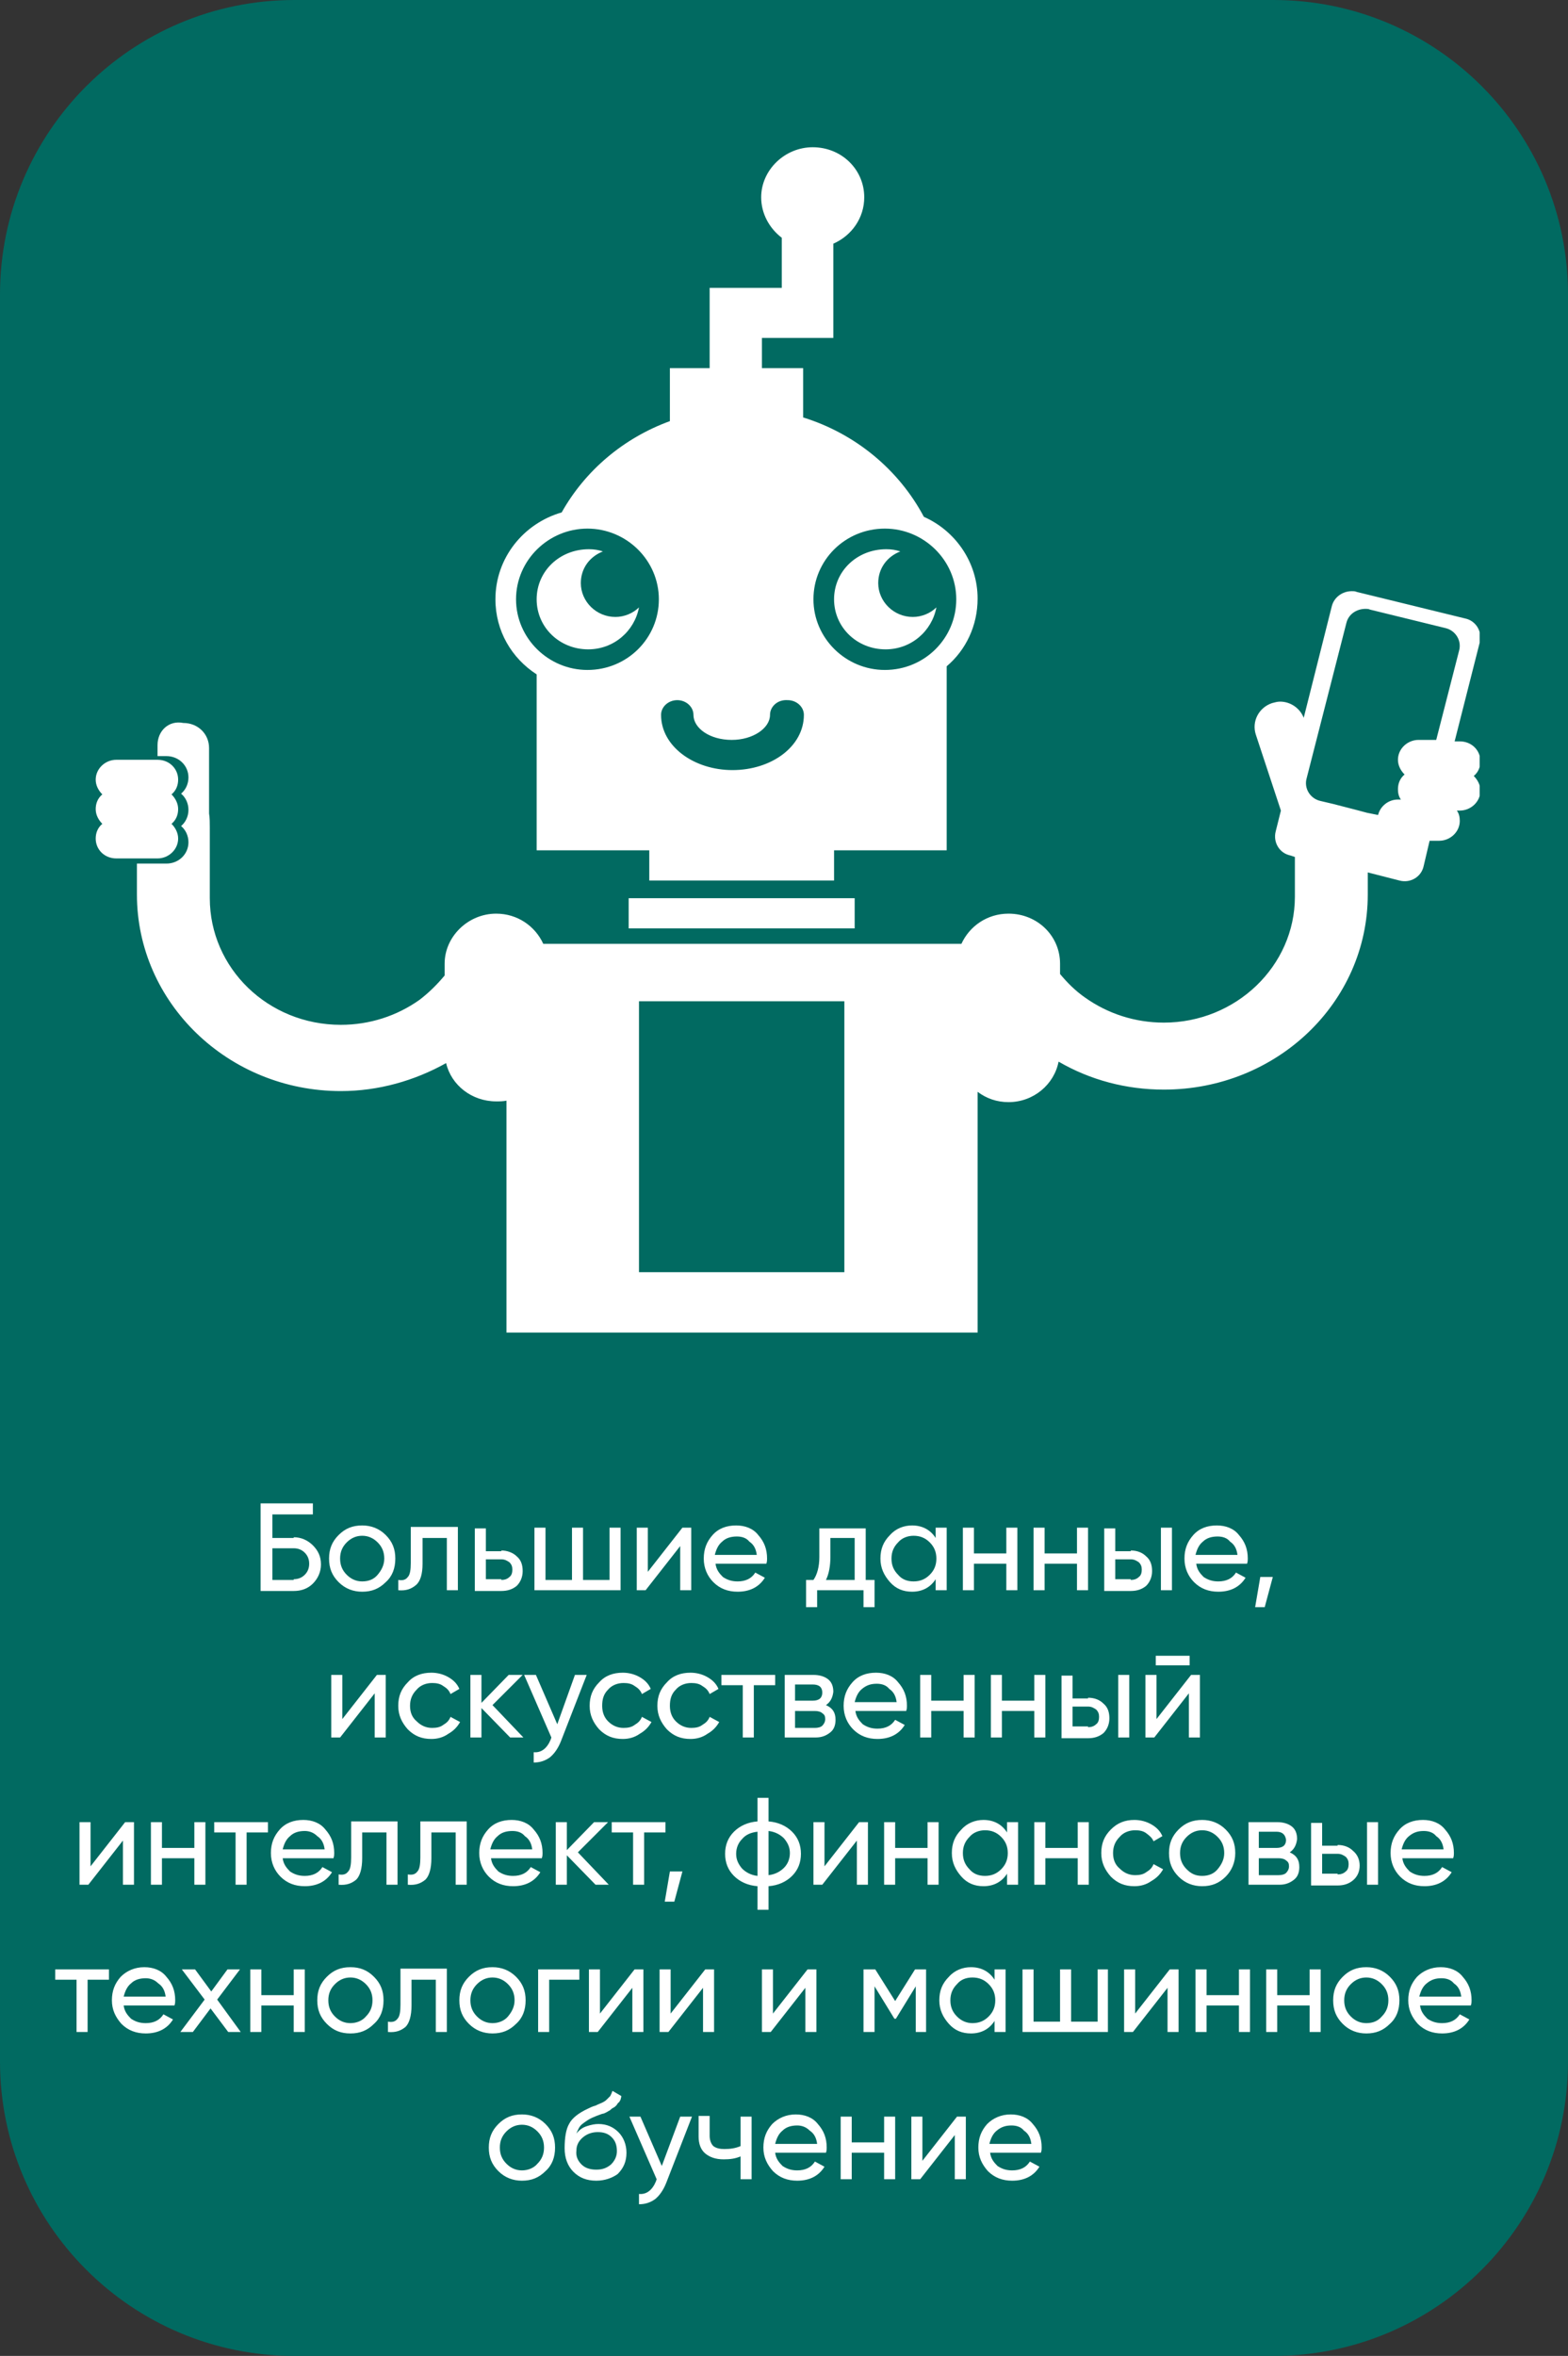 <?xml version="1.0" encoding="UTF-8"?> <svg xmlns="http://www.w3.org/2000/svg" xmlns:xlink="http://www.w3.org/1999/xlink" version="1.1" id="Слой_1" x="0px" y="0px" viewBox="0 0 213 320" style="enable-background:new 0 0 213 320;" xml:space="preserve"><rect x="0" y="0" width="213" height="320" fill="#333333" stroke="none"/> <style type="text/css"> .st0{fill:#016A61;} .st1{clip-path:url(#SVGID_00000020364823735033934310000007746710624103914414_);} .st2{fill-rule:evenodd;clip-rule:evenodd;fill:#FFFFFF;} .st3{fill:#FFFFFF;} </style> <path class="st0" d="M40,0h133c22.1,0,40,17.9,40,40v240c0,22.1-17.9,40-40,40H40c-22.1,0-40-17.9-40-40V40C0,17.9,17.9,0,40,0z"></path> <g> <defs> <rect id="SVGID_1_" x="13" y="20" width="188" height="161"></rect> </defs> <clipPath id="SVGID_00000173876823202653750320000006353159388039497914_"> <use xlink:href="#SVGID_1_" style="overflow:visible;"></use> </clipPath> <g style="clip-path:url(#SVGID_00000173876823202653750320000006353159388039497914_);"> <path class="st2" d="M113.3,81.4c0,3.8,3.1,6.8,7,6.8c3.5,0,6.3-2.5,6.9-5.7c-0.8,0.8-2,1.3-3.2,1.3c-2.6,0-4.7-2.1-4.7-4.6 c0-2,1.2-3.6,3-4.3c-0.6-0.2-1.2-0.3-1.9-0.3C116.4,74.6,113.3,77.6,113.3,81.4L113.3,81.4z M21.4,101.2v1.5h1.2 c1.7,0,3,1.3,3,2.9c0,0.9-0.4,1.7-1,2.2c0.6,0.5,1,1.3,1,2.2c0,0.9-0.4,1.7-1,2.2c0.6,0.5,1,1.3,1,2.2c0,1.6-1.3,2.9-3,2.9h-4v4.2 c0,14.7,12.4,26.7,27.7,26.7c5.1,0,10-1.4,14.3-3.8c0.7,3,3.5,5.2,6.8,5.2c0.5,0,0.9,0,1.4-0.1V181h32l0,0h32v-32.7 c1.2,0.9,2.6,1.4,4.2,1.4c3.4,0,6.2-2.4,6.8-5.5c4.3,2.5,9.2,3.8,14.3,3.8c15.3,0,27.7-11.8,27.7-26.5v-3l4.3,1.1 c1.5,0.4,3-0.5,3.3-2l0.8-3.4h1.3c1.5,0,2.8-1.2,2.8-2.7c0-0.5-0.1-1-0.4-1.4h0.4c1.5,0,2.8-1.2,2.8-2.7c0-0.8-0.4-1.5-0.9-2 c0.6-0.5,0.9-1.2,0.9-2c0-1.5-1.2-2.7-2.8-2.7h-0.7l3.4-13.4c0.4-1.5-0.5-3-2-3.3l-14.7-3.6c-0.2-0.1-0.4-0.1-0.7-0.1 c-1.2,0-2.4,0.8-2.7,2.1l-3.8,15.1c-0.5-1.3-1.8-2.2-3.2-2.2c-0.4,0-0.7,0.1-1.1,0.2c-1.8,0.6-2.8,2.5-2.2,4.3l3.4,10.3l-0.7,2.8 c-0.4,1.5,0.5,3,2,3.3l0.6,0.2v5.4c0,9.4-8,17.1-17.8,17.1c-3.9,0-7.6-1.2-10.7-3.4c-1.3-0.9-2.4-2-3.4-3.2v-1.4 c0-3.8-3.1-6.8-7-6.8c-2.9,0-5.3,1.7-6.4,4.1h-29.8h0h-27c-1.1-2.4-3.5-4.1-6.4-4.1c-3.8,0-7,3.1-7,6.8v1.6 c-1,1.2-2.1,2.3-3.4,3.3c-3.1,2.2-6.8,3.4-10.7,3.4c-9.9,0-17.8-7.7-17.8-17.2v-8c0-2.8,0-2.8-0.1-3.5v-8.9c0-1.9-1.5-3.4-3.5-3.4 C22.9,97.8,21.4,99.3,21.4,101.2L21.4,101.2z M185.7,110.4l-1.5-0.4l-3.1-0.8l-1.7-0.4c-1.4-0.3-2.3-1.7-1.9-3.1l1.1-4.3l4.3-16.8 c0.3-1.2,1.4-1.9,2.6-1.9c0.2,0,0.4,0,0.6,0.1l10.2,2.5c1.4,0.3,2.3,1.7,1.9,3.1l-3.1,12.1h-2.4c-1.5,0-2.8,1.2-2.8,2.7 c0,0.8,0.4,1.5,0.9,2c-0.6,0.5-0.9,1.2-0.9,2c0,0.5,0.1,1,0.4,1.4h-0.4c-1.3,0-2.4,0.9-2.7,2.1L185.7,110.4L185.7,110.4z M86.8,136h27.9v36.8H86.8V136L86.8,136z M15.8,103.2c-1.5,0-2.8,1.2-2.8,2.7c0,0.8,0.4,1.5,0.9,2c-0.6,0.5-0.9,1.2-0.9,2 c0,0.8,0.4,1.5,0.9,2c-0.6,0.5-0.9,1.2-0.9,2c0,1.5,1.2,2.7,2.8,2.7h5.6c1.5,0,2.8-1.2,2.8-2.7c0-0.8-0.4-1.5-0.9-2 c0.6-0.5,0.9-1.2,0.9-2c0-0.8-0.4-1.5-0.9-2c0.6-0.5,0.9-1.2,0.9-2c0-1.5-1.2-2.7-2.8-2.7L15.8,103.2L15.8,103.2z M116.1,126.1 V122H85.4v4.1H116.1z M72.9,91.6v23.9h15.3v4.1h25.1v-4.1h15.3v-25c2.6-2.2,4.2-5.5,4.2-9.2c0-4.9-3-9.2-7.3-11.1 c-3.4-6.4-9.3-11.3-16.4-13.5V50h-5.6v-4.1h9.7V33.1c2.5-1.1,4.2-3.5,4.2-6.3c0-3.8-3.1-6.8-7-6.8c-3.8,0-7,3.1-7,6.8 c0,2.2,1.1,4.2,2.8,5.5v6.8h-4.2h-5.6V50H91v7.2c-6.3,2.3-11.5,6.7-14.7,12.4c-5.2,1.5-9,6.2-9,11.8 C67.3,85.7,69.5,89.4,72.9,91.6L72.9,91.6z M110.5,81.4c0,5.3,4.4,9.6,9.7,9.6c5.4,0,9.7-4.3,9.7-9.6c0-5.3-4.4-9.6-9.7-9.6 C114.8,71.8,110.5,76.1,110.5,81.4L110.5,81.4z M70.1,81.4c0,5.3,4.4,9.6,9.7,9.6c5.4,0,9.7-4.3,9.7-9.6c0-5.3-4.4-9.6-9.7-9.6 C74.5,71.8,70.1,76.1,70.1,81.4z M104.6,97.1c0,1.8-2.3,3.4-5.2,3.4c-3,0-5.2-1.6-5.2-3.4c0-1.1-1-2-2.2-2c-1.2,0-2.2,0.9-2.2,2 c0,4.3,4.5,7.5,9.7,7.5c5.3,0,9.7-3.2,9.7-7.5c0-1.1-1-2-2.2-2C105.6,95,104.6,96,104.6,97.1L104.6,97.1z M72.9,81.4 c0,3.8,3.1,6.8,7,6.8c3.5,0,6.3-2.5,6.9-5.7c-0.8,0.8-2,1.3-3.2,1.3c-2.6,0-4.7-2.1-4.7-4.6c0-2,1.2-3.6,3-4.3 c-0.6-0.2-1.2-0.3-1.9-0.3C76,74.6,72.9,77.6,72.9,81.4L72.9,81.4z"></path> </g> </g> <path class="st3" d="M39.9,208.8c1,0,1.9,0.4,2.6,1.1c0.7,0.7,1.1,1.5,1.1,2.6c0,1-0.4,1.9-1.1,2.6c-0.7,0.7-1.6,1-2.6,1h-4.5v-11.9 h7.1v1.5H37v3.2H39.9z M39.9,214.5c0.6,0,1.1-0.2,1.5-0.6c0.4-0.4,0.6-0.9,0.6-1.5c0-0.6-0.2-1.1-0.6-1.5c-0.4-0.4-0.9-0.6-1.5-0.6 H37v4.3H39.9z M52.4,214.9c-0.9,0.9-1.9,1.3-3.2,1.3c-1.2,0-2.3-0.4-3.2-1.3c-0.9-0.9-1.3-1.9-1.3-3.2s0.4-2.3,1.3-3.2 c0.9-0.9,1.9-1.3,3.2-1.3c1.2,0,2.3,0.4,3.2,1.3c0.9,0.9,1.3,1.9,1.3,3.2S53.3,214.1,52.4,214.9z M49.2,214.8c0.9,0,1.6-0.3,2.1-0.9 s0.9-1.3,0.9-2.2s-0.3-1.6-0.9-2.2s-1.3-0.9-2.1-0.9c-0.8,0-1.5,0.3-2.1,0.9c-0.6,0.6-0.9,1.3-0.9,2.2s0.3,1.6,0.9,2.2 C47.7,214.5,48.4,214.8,49.2,214.8z M62.2,207.5v8.5h-1.5v-7.1h-3.3v3.5c0,1.4-0.3,2.4-0.9,2.9c-0.6,0.5-1.3,0.8-2.4,0.7v-1.4 c0.6,0.1,1,0,1.3-0.4c0.3-0.3,0.4-1,0.4-1.9v-4.9H62.2z M68.1,210.6c0.8,0,1.6,0.3,2.1,0.8c0.6,0.5,0.8,1.2,0.8,2 c0,0.8-0.3,1.5-0.8,2c-0.6,0.5-1.3,0.7-2.1,0.7h-3.6v-8.5H66v3.1H68.1z M68.1,214.6c0.4,0,0.8-0.1,1.1-0.4c0.3-0.2,0.4-0.6,0.4-1 s-0.1-0.7-0.4-1c-0.3-0.2-0.6-0.4-1.1-0.4H66v2.7H68.1z M82.8,207.5h1.5v8.5H72.6v-8.5h1.5v7.1h3.6v-7.1h1.5v7.1h3.6V207.5z M92.7,207.5h1.2v8.5h-1.5v-6l-4.7,6h-1.2v-8.5H88v6L92.7,207.5z M97.2,212.4c0.1,0.8,0.5,1.3,1,1.8c0.6,0.4,1.2,0.6,2,0.6 c1.1,0,1.9-0.4,2.4-1.2l1.3,0.7c-0.8,1.3-2.1,1.9-3.7,1.9c-1.3,0-2.4-0.4-3.3-1.3c-0.8-0.8-1.3-1.9-1.3-3.2c0-1.3,0.4-2.3,1.2-3.2 c0.8-0.9,1.9-1.3,3.2-1.3c1.2,0,2.3,0.4,3,1.3c0.8,0.9,1.2,1.9,1.2,3.2c0,0.2,0,0.4-0.1,0.7H97.2z M100.1,208.7 c-0.8,0-1.5,0.2-2,0.7c-0.5,0.4-0.8,1-1,1.8h5.7c-0.1-0.8-0.4-1.4-1-1.8C101.4,208.9,100.8,208.7,100.1,208.7z M117.6,214.6h1.2v3.7 h-1.5V216H111v2.3h-1.5v-3.7h1c0.5-0.7,0.8-1.8,0.8-3.1v-3.9h6.3V214.6z M112.2,214.6h3.9v-5.7h-3.3v2.6 C112.8,212.7,112.6,213.8,112.2,214.6z M127.1,207.5h1.5v8.5h-1.5v-1.5c-0.7,1.1-1.8,1.7-3.2,1.7c-1.2,0-2.2-0.4-3-1.3 c-0.8-0.9-1.3-1.9-1.3-3.2s0.4-2.3,1.3-3.2c0.8-0.9,1.9-1.3,3-1.3c1.4,0,2.5,0.6,3.2,1.7V207.5z M124.1,214.8c0.9,0,1.6-0.3,2.2-0.9 c0.6-0.6,0.9-1.3,0.9-2.2s-0.3-1.6-0.9-2.2c-0.6-0.6-1.3-0.9-2.2-0.9c-0.8,0-1.6,0.3-2.1,0.9c-0.6,0.6-0.9,1.3-0.9,2.2 s0.3,1.6,0.9,2.2C122.5,214.5,123.2,214.8,124.1,214.8z M136.7,207.5h1.5v8.5h-1.5v-3.6h-4.4v3.6h-1.5v-8.5h1.5v3.5h4.4V207.5z M146.3,207.5h1.5v8.5h-1.5v-3.6h-4.4v3.6h-1.5v-8.5h1.5v3.5h4.4V207.5z M153.6,210.6c0.9,0,1.6,0.3,2.1,0.8c0.6,0.5,0.8,1.2,0.8,2 c0,0.8-0.3,1.5-0.8,2c-0.6,0.5-1.3,0.7-2.1,0.7H150v-8.5h1.5v3.1H153.6z M157.7,207.5h1.5v8.5h-1.5V207.5z M153.6,214.6 c0.4,0,0.8-0.1,1.1-0.4c0.3-0.2,0.4-0.6,0.4-1s-0.1-0.7-0.4-1c-0.3-0.2-0.6-0.4-1.1-0.4h-2.1v2.7H153.6z M162.5,212.4 c0.1,0.8,0.5,1.3,1,1.8c0.6,0.4,1.2,0.6,2,0.6c1.1,0,1.9-0.4,2.4-1.2l1.3,0.7c-0.8,1.3-2.1,1.9-3.7,1.9c-1.3,0-2.4-0.4-3.3-1.3 c-0.8-0.8-1.3-1.9-1.3-3.2c0-1.3,0.4-2.3,1.2-3.2c0.8-0.9,1.9-1.3,3.2-1.3c1.2,0,2.3,0.4,3,1.3c0.8,0.9,1.2,1.9,1.2,3.2 c0,0.2,0,0.4-0.1,0.7H162.5z M165.4,208.7c-0.8,0-1.5,0.2-2,0.7c-0.5,0.4-0.8,1-1,1.8h5.7c-0.1-0.8-0.4-1.4-1-1.8 C166.7,208.9,166.1,208.7,165.4,208.7z M172.9,214.2l-1.1,4.1h-1.3l0.7-4.1H172.9z M51.2,227.5h1.2v8.5h-1.5v-6l-4.7,6H45v-8.5h1.5 v6L51.2,227.5z M58.6,236.2c-1.3,0-2.3-0.4-3.2-1.3c-0.8-0.9-1.3-1.9-1.3-3.2s0.4-2.3,1.3-3.2c0.8-0.9,1.9-1.3,3.2-1.3 c0.8,0,1.6,0.2,2.3,0.6c0.7,0.4,1.2,0.9,1.5,1.6l-1.2,0.7c-0.2-0.5-0.5-0.8-1-1.1c-0.4-0.3-0.9-0.4-1.5-0.4c-0.8,0-1.6,0.3-2.1,0.9 c-0.6,0.6-0.9,1.3-0.9,2.2c0,0.9,0.3,1.6,0.9,2.1c0.6,0.6,1.3,0.9,2.1,0.9c0.6,0,1.1-0.1,1.5-0.4c0.5-0.3,0.8-0.6,1-1.1l1.3,0.7 c-0.4,0.7-0.9,1.2-1.6,1.6C60.2,236,59.4,236.2,58.6,236.2z M71.1,236h-1.8l-3.9-4v4h-1.5v-8.5h1.5v3.8l3.7-3.8h1.9l-4.1,4.1 L71.1,236z M78.1,227.5h1.6l-3.5,9c-0.4,1-0.9,1.7-1.5,2.2c-0.7,0.5-1.4,0.7-2.2,0.7V238c1,0.1,1.8-0.5,2.3-1.7l0.1-0.3l-3.7-8.5 h1.6l2.9,6.7L78.1,227.5z M84.6,236.2c-1.3,0-2.3-0.4-3.2-1.3c-0.8-0.9-1.3-1.9-1.3-3.2s0.4-2.3,1.3-3.2c0.8-0.9,1.9-1.3,3.2-1.3 c0.8,0,1.6,0.2,2.3,0.6c0.7,0.4,1.2,0.9,1.5,1.6l-1.2,0.7c-0.2-0.5-0.5-0.8-1-1.1c-0.4-0.3-0.9-0.4-1.5-0.4c-0.8,0-1.6,0.3-2.1,0.9 c-0.6,0.6-0.8,1.3-0.8,2.2c0,0.9,0.3,1.6,0.8,2.1c0.6,0.6,1.3,0.9,2.1,0.9c0.6,0,1.1-0.1,1.5-0.4c0.5-0.3,0.8-0.6,1-1.1l1.3,0.7 c-0.4,0.7-0.9,1.2-1.6,1.6C86.2,236,85.4,236.2,84.6,236.2z M93.8,236.2c-1.3,0-2.3-0.4-3.2-1.3c-0.8-0.9-1.3-1.9-1.3-3.2 s0.4-2.3,1.3-3.2c0.8-0.9,1.9-1.3,3.2-1.3c0.8,0,1.6,0.2,2.3,0.6c0.7,0.4,1.2,0.9,1.5,1.6l-1.2,0.7c-0.2-0.5-0.5-0.8-1-1.1 c-0.4-0.3-0.9-0.4-1.5-0.4c-0.8,0-1.6,0.3-2.1,0.9c-0.6,0.6-0.8,1.3-0.8,2.2c0,0.9,0.3,1.6,0.8,2.1c0.6,0.6,1.3,0.9,2.1,0.9 c0.6,0,1.1-0.1,1.5-0.4c0.5-0.3,0.8-0.6,1-1.1l1.3,0.7c-0.4,0.7-0.9,1.2-1.6,1.6C95.4,236,94.6,236.2,93.8,236.2z M105.3,227.5v1.4 h-2.9v7.1h-1.5v-7.1H98v-1.4H105.3z M112.2,231.6c0.9,0.4,1.3,1,1.3,2c0,0.7-0.2,1.3-0.7,1.7c-0.5,0.4-1.1,0.7-2,0.7h-4.2v-8.5h3.9 c0.8,0,1.5,0.2,2,0.6c0.5,0.4,0.7,1,0.7,1.7C113.1,230.6,112.8,231.2,112.2,231.6z M110.4,228.8H108v2.2h2.4c0.9,0,1.3-0.4,1.3-1.1 C111.7,229.2,111.3,228.8,110.4,228.8z M110.7,234.7c0.4,0,0.8-0.1,1-0.3c0.2-0.2,0.4-0.5,0.4-0.9c0-0.4-0.1-0.6-0.4-0.8 c-0.2-0.2-0.6-0.3-1-0.3H108v2.3H110.7z M116.2,232.4c0.1,0.8,0.5,1.3,1,1.8c0.6,0.4,1.2,0.6,2,0.6c1.1,0,1.9-0.4,2.4-1.2l1.3,0.7 c-0.8,1.3-2.1,1.9-3.7,1.9c-1.3,0-2.4-0.4-3.3-1.3c-0.8-0.8-1.3-1.9-1.3-3.2c0-1.3,0.4-2.3,1.2-3.2c0.8-0.9,1.9-1.3,3.2-1.3 c1.2,0,2.3,0.4,3,1.3c0.8,0.9,1.2,1.9,1.2,3.2c0,0.2,0,0.4-0.1,0.7H116.2z M119.1,228.7c-0.8,0-1.4,0.2-2,0.7c-0.5,0.4-0.8,1-1,1.8 h5.7c-0.1-0.8-0.4-1.4-1-1.8C120.4,228.9,119.8,228.7,119.1,228.7z M130.9,227.5h1.5v8.5h-1.5v-3.6h-4.4v3.6H125v-8.5h1.5v3.5h4.4 V227.5z M140.5,227.5h1.5v8.5h-1.5v-3.6h-4.4v3.6h-1.5v-8.5h1.5v3.5h4.4V227.5z M147.8,230.6c0.9,0,1.6,0.3,2.1,0.8 c0.6,0.5,0.8,1.2,0.8,2c0,0.8-0.3,1.5-0.8,2c-0.6,0.5-1.3,0.7-2.1,0.7h-3.6v-8.5h1.5v3.1H147.8z M151.9,227.5h1.5v8.5h-1.5V227.5z M147.8,234.6c0.4,0,0.8-0.1,1.1-0.4c0.3-0.2,0.4-0.6,0.4-1s-0.1-0.7-0.4-1c-0.3-0.2-0.6-0.4-1.1-0.4h-2.1v2.7H147.8z M157,226.2 v-1.3h4.6v1.3H157z M161.8,227.5h1.2v8.5h-1.5v-6l-4.7,6h-1.2v-8.5h1.5v6L161.8,227.5z M17,247.5h1.2v8.5h-1.5v-6l-4.7,6h-1.2v-8.5 h1.5v6L17,247.5z M26.4,247.5h1.5v8.5h-1.5v-3.6H22v3.6h-1.5v-8.5H22v3.5h4.4V247.5z M36.4,247.5v1.4h-2.9v7.1H32v-7.1h-2.9v-1.4 H36.4z M38.4,252.4c0.1,0.8,0.5,1.3,1,1.8c0.6,0.4,1.2,0.6,2,0.6c1.1,0,1.9-0.4,2.4-1.2l1.3,0.7c-0.8,1.3-2.1,1.9-3.7,1.9 c-1.3,0-2.4-0.4-3.3-1.3c-0.8-0.8-1.3-1.9-1.3-3.2c0-1.3,0.4-2.3,1.2-3.2c0.8-0.9,1.9-1.3,3.2-1.3c1.2,0,2.3,0.4,3,1.3 c0.8,0.9,1.2,1.9,1.2,3.2c0,0.2,0,0.4-0.1,0.7H38.4z M41.4,248.7c-0.8,0-1.5,0.2-2,0.7c-0.5,0.4-0.8,1-1,1.8h5.7 c-0.1-0.8-0.4-1.4-1-1.8C42.6,248.9,42,248.7,41.4,248.7z M54,247.5v8.5h-1.5v-7.1h-3.3v3.5c0,1.4-0.3,2.4-0.8,2.9 c-0.6,0.5-1.3,0.8-2.4,0.7v-1.4c0.6,0.1,1,0,1.3-0.4c0.3-0.3,0.4-1,0.4-1.9v-4.9H54z M63.4,247.5v8.5h-1.5v-7.1h-3.3v3.5 c0,1.4-0.3,2.4-0.8,2.9c-0.6,0.5-1.3,0.8-2.4,0.7v-1.4c0.6,0.1,1,0,1.3-0.4c0.3-0.3,0.4-1,0.4-1.9v-4.9H63.4z M66.7,252.4 c0.1,0.8,0.5,1.3,1,1.8c0.6,0.4,1.2,0.6,2,0.6c1.1,0,1.9-0.4,2.4-1.2l1.3,0.7c-0.8,1.3-2.1,1.9-3.7,1.9c-1.3,0-2.4-0.4-3.3-1.3 c-0.8-0.8-1.3-1.9-1.3-3.2c0-1.3,0.4-2.3,1.2-3.2c0.8-0.9,1.9-1.3,3.2-1.3c1.2,0,2.3,0.4,3,1.3c0.8,0.9,1.2,1.9,1.2,3.2 c0,0.2,0,0.4-0.1,0.7H66.7z M69.6,248.7c-0.8,0-1.5,0.2-2,0.7c-0.5,0.4-0.8,1-1,1.8h5.7c-0.1-0.8-0.4-1.4-1-1.8 C70.9,248.9,70.3,248.7,69.6,248.7z M82.7,256h-1.8l-3.9-4v4h-1.5v-8.5H77v3.8l3.7-3.8h1.9l-4.1,4.1L82.7,256z M90.4,247.5v1.4h-2.9 v7.1h-1.5v-7.1h-2.9v-1.4H90.4z M92.7,254.2l-1.1,4.1h-1.3l0.7-4.1H92.7z M107.6,248.8c0.8,0.8,1.2,1.8,1.2,3s-0.4,2.2-1.2,3 c-0.8,0.8-1.9,1.3-3.2,1.4v3.2h-1.5v-3.2c-1.3-0.1-2.4-0.6-3.2-1.4c-0.8-0.8-1.2-1.8-1.2-3s0.4-2.2,1.2-3c0.8-0.8,1.9-1.3,3.2-1.4 v-3.2h1.5v3.2C105.7,247.5,106.8,248,107.6,248.8z M100,251.8c0,0.8,0.3,1.4,0.8,2c0.5,0.5,1.2,0.9,2.1,1v-6c-0.9,0.1-1.6,0.4-2.1,1 C100.3,250.3,100,251,100,251.8z M104.4,254.7c0.9-0.1,1.6-0.5,2.1-1c0.5-0.5,0.8-1.2,0.8-2s-0.3-1.4-0.8-2c-0.5-0.5-1.2-0.9-2.1-1 V254.7z M116.7,247.5h1.2v8.5h-1.5v-6l-4.7,6h-1.2v-8.5h1.5v6L116.7,247.5z M126,247.5h1.5v8.5H126v-3.6h-4.4v3.6h-1.5v-8.5h1.5v3.5 h4.4V247.5z M136.8,247.5h1.5v8.5h-1.5v-1.5c-0.7,1.1-1.8,1.7-3.2,1.7c-1.2,0-2.2-0.4-3-1.3c-0.8-0.9-1.3-1.9-1.3-3.2 s0.4-2.3,1.3-3.2c0.8-0.9,1.9-1.3,3-1.3c1.4,0,2.5,0.6,3.2,1.7V247.5z M133.8,254.8c0.9,0,1.6-0.3,2.2-0.9c0.6-0.6,0.9-1.3,0.9-2.2 s-0.3-1.6-0.9-2.2c-0.6-0.6-1.3-0.9-2.2-0.9c-0.8,0-1.6,0.3-2.1,0.9c-0.6,0.6-0.9,1.3-0.9,2.2s0.3,1.6,0.9,2.2 C132.2,254.5,132.9,254.8,133.8,254.8z M146.4,247.5h1.5v8.5h-1.5v-3.6H142v3.6h-1.5v-8.5h1.5v3.5h4.4V247.5z M154.1,256.2 c-1.3,0-2.3-0.4-3.2-1.3c-0.8-0.9-1.3-1.9-1.3-3.2s0.4-2.3,1.3-3.2c0.9-0.9,1.9-1.3,3.2-1.3c0.8,0,1.6,0.2,2.3,0.6 c0.7,0.4,1.2,0.9,1.5,1.6l-1.2,0.7c-0.2-0.5-0.6-0.8-1-1.1c-0.4-0.3-0.9-0.4-1.5-0.4c-0.8,0-1.6,0.3-2.1,0.9 c-0.6,0.6-0.9,1.3-0.9,2.2c0,0.9,0.3,1.6,0.9,2.1c0.6,0.6,1.3,0.9,2.1,0.9c0.6,0,1.1-0.1,1.5-0.4c0.5-0.3,0.8-0.6,1-1.1l1.3,0.7 c-0.4,0.7-0.9,1.2-1.6,1.6C155.7,256,154.9,256.2,154.1,256.2z M166.5,254.9c-0.9,0.9-1.9,1.3-3.2,1.3c-1.2,0-2.3-0.4-3.2-1.3 c-0.9-0.9-1.3-1.9-1.3-3.2s0.4-2.3,1.3-3.2c0.9-0.9,1.9-1.3,3.2-1.3c1.2,0,2.3,0.4,3.2,1.3c0.9,0.9,1.3,1.9,1.3,3.2 S167.3,254.1,166.5,254.9z M163.3,254.8c0.9,0,1.6-0.3,2.1-0.9s0.9-1.3,0.9-2.2s-0.3-1.6-0.9-2.2s-1.3-0.9-2.1-0.9 c-0.8,0-1.5,0.3-2.1,0.9s-0.9,1.3-0.9,2.2s0.3,1.6,0.9,2.2S162.4,254.8,163.3,254.8z M175.2,251.6c0.9,0.4,1.3,1,1.3,2 c0,0.7-0.2,1.3-0.7,1.7c-0.5,0.4-1.1,0.7-2,0.7h-4.2v-8.5h3.9c0.8,0,1.5,0.2,2,0.6c0.5,0.4,0.7,1,0.7,1.7 C176.1,250.6,175.8,251.2,175.2,251.6z M173.4,248.8H171v2.2h2.4c0.9,0,1.3-0.4,1.3-1.1C174.6,249.2,174.2,248.8,173.4,248.8z M173.7,254.7c0.4,0,0.8-0.1,1-0.3c0.2-0.2,0.4-0.5,0.4-0.9c0-0.4-0.1-0.6-0.4-0.8c-0.2-0.2-0.6-0.3-1-0.3H171v2.3H173.7z M181.7,250.6c0.9,0,1.6,0.3,2.1,0.8c0.6,0.5,0.9,1.2,0.9,2c0,0.8-0.3,1.5-0.9,2c-0.6,0.5-1.3,0.7-2.1,0.7h-3.6v-8.5h1.5v3.1H181.7z M185.7,247.5h1.5v8.5h-1.5V247.5z M181.7,254.6c0.4,0,0.8-0.1,1.1-0.4c0.3-0.2,0.4-0.6,0.4-1s-0.1-0.7-0.4-1 c-0.3-0.2-0.6-0.4-1.1-0.4h-2.1v2.7H181.7z M190.5,252.4c0.1,0.8,0.5,1.3,1,1.8c0.6,0.4,1.2,0.6,2,0.6c1.1,0,1.9-0.4,2.4-1.2 l1.3,0.7c-0.8,1.3-2.1,1.9-3.7,1.9c-1.3,0-2.4-0.4-3.3-1.3c-0.8-0.8-1.3-1.9-1.3-3.2c0-1.3,0.4-2.3,1.2-3.2c0.8-0.9,1.9-1.3,3.2-1.3 c1.2,0,2.3,0.4,3,1.3c0.8,0.9,1.2,1.9,1.2,3.2c0,0.2,0,0.4-0.1,0.7H190.5z M193.4,248.7c-0.8,0-1.4,0.2-2,0.7c-0.5,0.4-0.8,1-1,1.8 h5.7c-0.1-0.8-0.4-1.4-1-1.8C194.7,248.9,194.1,248.7,193.4,248.7z M14.8,267.5v1.4h-2.9v7.1h-1.5v-7.1H7.5v-1.4H14.8z M16.8,272.4 c0.1,0.8,0.5,1.3,1,1.8c0.6,0.4,1.2,0.6,2,0.6c1.1,0,1.9-0.4,2.4-1.2l1.3,0.7c-0.8,1.3-2.1,1.9-3.7,1.9c-1.3,0-2.4-0.4-3.3-1.3 c-0.8-0.9-1.3-1.9-1.3-3.2c0-1.3,0.4-2.3,1.2-3.2c0.8-0.8,1.9-1.3,3.2-1.3c1.2,0,2.3,0.4,3,1.3c0.8,0.9,1.2,1.9,1.2,3.2 c0,0.2,0,0.4-0.1,0.7H16.8z M19.8,268.7c-0.8,0-1.5,0.2-2,0.7c-0.5,0.4-0.8,1-1,1.8h5.7c-0.1-0.8-0.4-1.4-1-1.8 C21,268.9,20.4,268.7,19.8,268.7z M32.7,276h-1.7l-2.4-3.2l-2.4,3.2h-1.7l3.3-4.4l-3.1-4.1h1.8l2.2,3l2.2-3h1.7l-3.1,4.1L32.7,276z M39.9,267.5h1.5v8.5h-1.5v-3.6h-4.4v3.6H34v-8.5h1.5v3.5h4.4V267.5z M50.8,274.9c-0.9,0.9-1.9,1.3-3.2,1.3s-2.3-0.4-3.2-1.3 c-0.9-0.9-1.3-1.9-1.3-3.2s0.4-2.3,1.3-3.2c0.9-0.9,1.9-1.3,3.2-1.3s2.3,0.4,3.2,1.3c0.9,0.9,1.3,1.9,1.3,3.2S51.7,274.1,50.8,274.9 z M47.6,274.8c0.8,0,1.6-0.3,2.1-0.9c0.6-0.6,0.9-1.3,0.9-2.2s-0.3-1.6-0.9-2.2c-0.6-0.6-1.3-0.9-2.1-0.9c-0.8,0-1.5,0.3-2.1,0.9 s-0.9,1.3-0.9,2.2s0.3,1.6,0.9,2.2S46.8,274.8,47.6,274.8z M60.7,267.5v8.5h-1.5v-7.1h-3.3v3.5c0,1.4-0.3,2.4-0.8,2.9 c-0.6,0.5-1.3,0.8-2.4,0.7v-1.4c0.6,0.1,1,0,1.3-0.4c0.3-0.3,0.4-1,0.4-1.9v-4.9H60.7z M70.1,274.9c-0.9,0.9-1.9,1.3-3.2,1.3 c-1.2,0-2.3-0.4-3.2-1.3c-0.9-0.9-1.3-1.9-1.3-3.2s0.4-2.3,1.3-3.2c0.9-0.9,1.9-1.3,3.2-1.3c1.2,0,2.3,0.4,3.2,1.3 c0.9,0.9,1.3,1.9,1.3,3.2S71,274.1,70.1,274.9z M66.9,274.8c0.8,0,1.6-0.3,2.1-0.9s0.9-1.3,0.9-2.2s-0.3-1.6-0.9-2.2 s-1.3-0.9-2.1-0.9c-0.8,0-1.5,0.3-2.1,0.9c-0.6,0.6-0.9,1.3-0.9,2.2s0.3,1.6,0.9,2.2C65.4,274.5,66.1,274.8,66.9,274.8z M78.7,267.5 v1.4h-4.1v7.1h-1.5v-8.5H78.7z M86.2,267.5h1.2v8.5h-1.5v-6l-4.7,6H80v-8.5h1.5v6L86.2,267.5z M95.8,267.5H97v8.5h-1.5v-6l-4.7,6 h-1.2v-8.5h1.5v6L95.8,267.5z M109.7,267.5h1.2v8.5h-1.5v-6l-4.7,6h-1.2v-8.5h1.5v6L109.7,267.5z M125.8,267.5v8.5h-1.4v-6.2 l-2.7,4.4h-0.2l-2.7-4.4v6.2h-1.5v-8.5h1.6l2.7,4.3l2.7-4.3H125.8z M135.1,267.5h1.5v8.5h-1.5v-1.5c-0.7,1.1-1.8,1.7-3.2,1.7 c-1.2,0-2.2-0.4-3-1.3c-0.8-0.9-1.3-1.9-1.3-3.2s0.4-2.3,1.3-3.2c0.8-0.9,1.9-1.3,3-1.3c1.4,0,2.5,0.6,3.2,1.7V267.5z M132.1,274.8 c0.9,0,1.6-0.3,2.2-0.9c0.6-0.6,0.9-1.3,0.9-2.2s-0.3-1.6-0.9-2.2c-0.6-0.6-1.3-0.9-2.2-0.9c-0.9,0-1.6,0.3-2.1,0.9 c-0.6,0.6-0.9,1.3-0.9,2.2s0.3,1.6,0.9,2.2C130.6,274.5,131.3,274.8,132.1,274.8z M149,267.5h1.5v8.5h-11.6v-8.5h1.5v7.1h3.6v-7.1 h1.5v7.1h3.6V267.5z M158.9,267.5h1.2v8.5h-1.5v-6l-4.7,6h-1.2v-8.5h1.5v6L158.9,267.5z M168.3,267.5h1.5v8.5h-1.5v-3.6h-4.4v3.6 h-1.5v-8.5h1.5v3.5h4.4V267.5z M177.9,267.5h1.5v8.5h-1.5v-3.6h-4.4v3.6H172v-8.5h1.5v3.5h4.4V267.5z M188.8,274.9 c-0.9,0.9-1.9,1.3-3.2,1.3c-1.2,0-2.3-0.4-3.2-1.3c-0.9-0.9-1.3-1.9-1.3-3.2s0.4-2.3,1.3-3.2c0.9-0.9,1.9-1.3,3.2-1.3 c1.2,0,2.3,0.4,3.2,1.3c0.9,0.9,1.3,1.9,1.3,3.2S189.7,274.1,188.8,274.9z M185.6,274.8c0.9,0,1.6-0.3,2.1-0.9 c0.6-0.6,0.9-1.3,0.9-2.2s-0.3-1.6-0.9-2.2c-0.6-0.6-1.3-0.9-2.1-0.9c-0.8,0-1.5,0.3-2.1,0.9c-0.6,0.6-0.9,1.3-0.9,2.2 s0.3,1.6,0.9,2.2C184.1,274.5,184.8,274.8,185.6,274.8z M192.9,272.4c0.1,0.8,0.5,1.3,1,1.8c0.6,0.4,1.2,0.6,2,0.6 c1.1,0,1.9-0.4,2.4-1.2l1.3,0.7c-0.8,1.3-2.1,1.9-3.7,1.9c-1.3,0-2.4-0.4-3.3-1.3c-0.8-0.9-1.3-1.9-1.3-3.2c0-1.3,0.4-2.3,1.2-3.2 c0.8-0.8,1.9-1.3,3.2-1.3c1.2,0,2.3,0.4,3,1.3c0.8,0.9,1.2,1.9,1.2,3.2c0,0.2,0,0.4-0.1,0.7H192.9z M195.8,268.7 c-0.8,0-1.4,0.2-2,0.7c-0.5,0.4-0.8,1-1,1.8h5.7c-0.1-0.8-0.4-1.4-1-1.8C197.1,268.9,196.5,268.7,195.8,268.7z M74.1,294.9 c-0.9,0.9-1.9,1.3-3.2,1.3c-1.2,0-2.3-0.4-3.2-1.3c-0.9-0.9-1.3-1.9-1.3-3.2s0.4-2.3,1.3-3.2c0.9-0.9,1.9-1.3,3.2-1.3 c1.2,0,2.3,0.4,3.2,1.3c0.9,0.9,1.3,1.9,1.3,3.2S75,294.1,74.1,294.9z M70.9,294.8c0.8,0,1.6-0.3,2.1-0.9c0.6-0.6,0.9-1.3,0.9-2.2 s-0.3-1.6-0.9-2.2c-0.6-0.6-1.3-0.9-2.1-0.9c-0.8,0-1.5,0.3-2.1,0.9s-0.9,1.3-0.9,2.2s0.3,1.6,0.9,2.2S70.1,294.8,70.9,294.8z M81,296.2c-1.3,0-2.3-0.4-3.1-1.2s-1.2-1.9-1.2-3.2c0-1.5,0.2-2.6,0.6-3.3c0.4-0.8,1.3-1.5,2.6-2.1c0.2-0.1,0.6-0.3,1-0.4 c0.4-0.2,0.7-0.3,0.9-0.4c0.2-0.1,0.4-0.2,0.6-0.4c0.2-0.2,0.4-0.4,0.5-0.5c0.1-0.2,0.2-0.4,0.3-0.7l1.2,0.7c0,0.2-0.1,0.4-0.1,0.5 c-0.1,0.1-0.1,0.3-0.3,0.4c-0.1,0.1-0.2,0.3-0.3,0.4c-0.1,0.1-0.2,0.2-0.4,0.3c-0.2,0.1-0.3,0.2-0.4,0.3c-0.1,0.1-0.2,0.1-0.5,0.3 c-0.2,0.1-0.4,0.2-0.5,0.2c-0.1,0-0.3,0.1-0.6,0.2c-0.3,0.1-0.5,0.2-0.5,0.2c-0.8,0.3-1.3,0.7-1.7,1c-0.4,0.3-0.6,0.8-0.8,1.3 c0.4-0.5,0.8-0.8,1.4-1s1.1-0.3,1.6-0.3c1.1,0,2,0.4,2.7,1.1c0.7,0.7,1.1,1.7,1.1,2.8c0,1.2-0.4,2.1-1.2,2.9 C83.2,295.8,82.2,296.2,81,296.2z M79,294c0.5,0.5,1.2,0.7,2,0.7c0.8,0,1.4-0.2,2-0.7c0.5-0.5,0.8-1.1,0.8-1.8 c0-0.8-0.2-1.4-0.7-1.9c-0.5-0.5-1.1-0.7-1.9-0.7c-0.7,0-1.4,0.2-2,0.7c-0.6,0.5-0.9,1.1-0.9,1.8C78.2,292.9,78.5,293.5,79,294z M92.4,287.5H94l-3.5,9c-0.4,1-0.9,1.7-1.5,2.2c-0.7,0.5-1.4,0.7-2.2,0.7V298c1,0.1,1.8-0.5,2.3-1.7l0.1-0.3l-3.7-8.5H87l2.9,6.7 L92.4,287.5z M100.6,287.5h1.5v8.5h-1.5v-3.1c-0.7,0.3-1.4,0.4-2.3,0.4c-1.1,0-1.9-0.3-2.5-0.8c-0.6-0.5-0.9-1.3-0.9-2.3v-2.8h1.5 v2.7c0,0.6,0.2,1.1,0.5,1.4c0.4,0.3,0.9,0.4,1.5,0.4c0.8,0,1.5-0.1,2.2-0.4V287.5z M105.3,292.4c0.1,0.8,0.5,1.3,1,1.8 c0.6,0.4,1.2,0.6,2,0.6c1.1,0,1.9-0.4,2.4-1.2l1.3,0.7c-0.8,1.3-2.1,1.9-3.7,1.9c-1.3,0-2.4-0.4-3.3-1.3c-0.8-0.9-1.3-1.9-1.3-3.2 c0-1.3,0.4-2.3,1.2-3.2c0.8-0.8,1.9-1.3,3.2-1.3c1.2,0,2.3,0.4,3,1.3c0.8,0.9,1.2,1.9,1.2,3.2c0,0.2,0,0.4-0.1,0.7H105.3z M108.3,288.7c-0.8,0-1.5,0.2-2,0.7c-0.5,0.4-0.8,1-1,1.8h5.7c-0.1-0.8-0.4-1.4-1-1.8C109.5,288.9,108.9,288.7,108.3,288.7z M120.1,287.5h1.5v8.5h-1.5v-3.6h-4.4v3.6h-1.5v-8.5h1.5v3.5h4.4V287.5z M130,287.5h1.2v8.5h-1.5v-6l-4.7,6h-1.2v-8.5h1.5v6 L130,287.5z M134.5,292.4c0.1,0.8,0.5,1.3,1,1.8c0.6,0.4,1.2,0.6,2,0.6c1.1,0,1.9-0.4,2.4-1.2l1.3,0.7c-0.8,1.3-2.1,1.9-3.7,1.9 c-1.3,0-2.4-0.4-3.3-1.3c-0.8-0.9-1.3-1.9-1.3-3.2c0-1.3,0.4-2.3,1.2-3.2c0.8-0.8,1.9-1.3,3.2-1.3c1.2,0,2.3,0.4,3,1.3 c0.8,0.9,1.2,1.9,1.2,3.2c0,0.2,0,0.4-0.1,0.7H134.5z M137.4,288.7c-0.8,0-1.4,0.2-2,0.7c-0.5,0.4-0.8,1-1,1.8h5.7 c-0.1-0.8-0.4-1.4-1-1.8C138.7,288.9,138.1,288.7,137.4,288.7z"></path> </svg> 